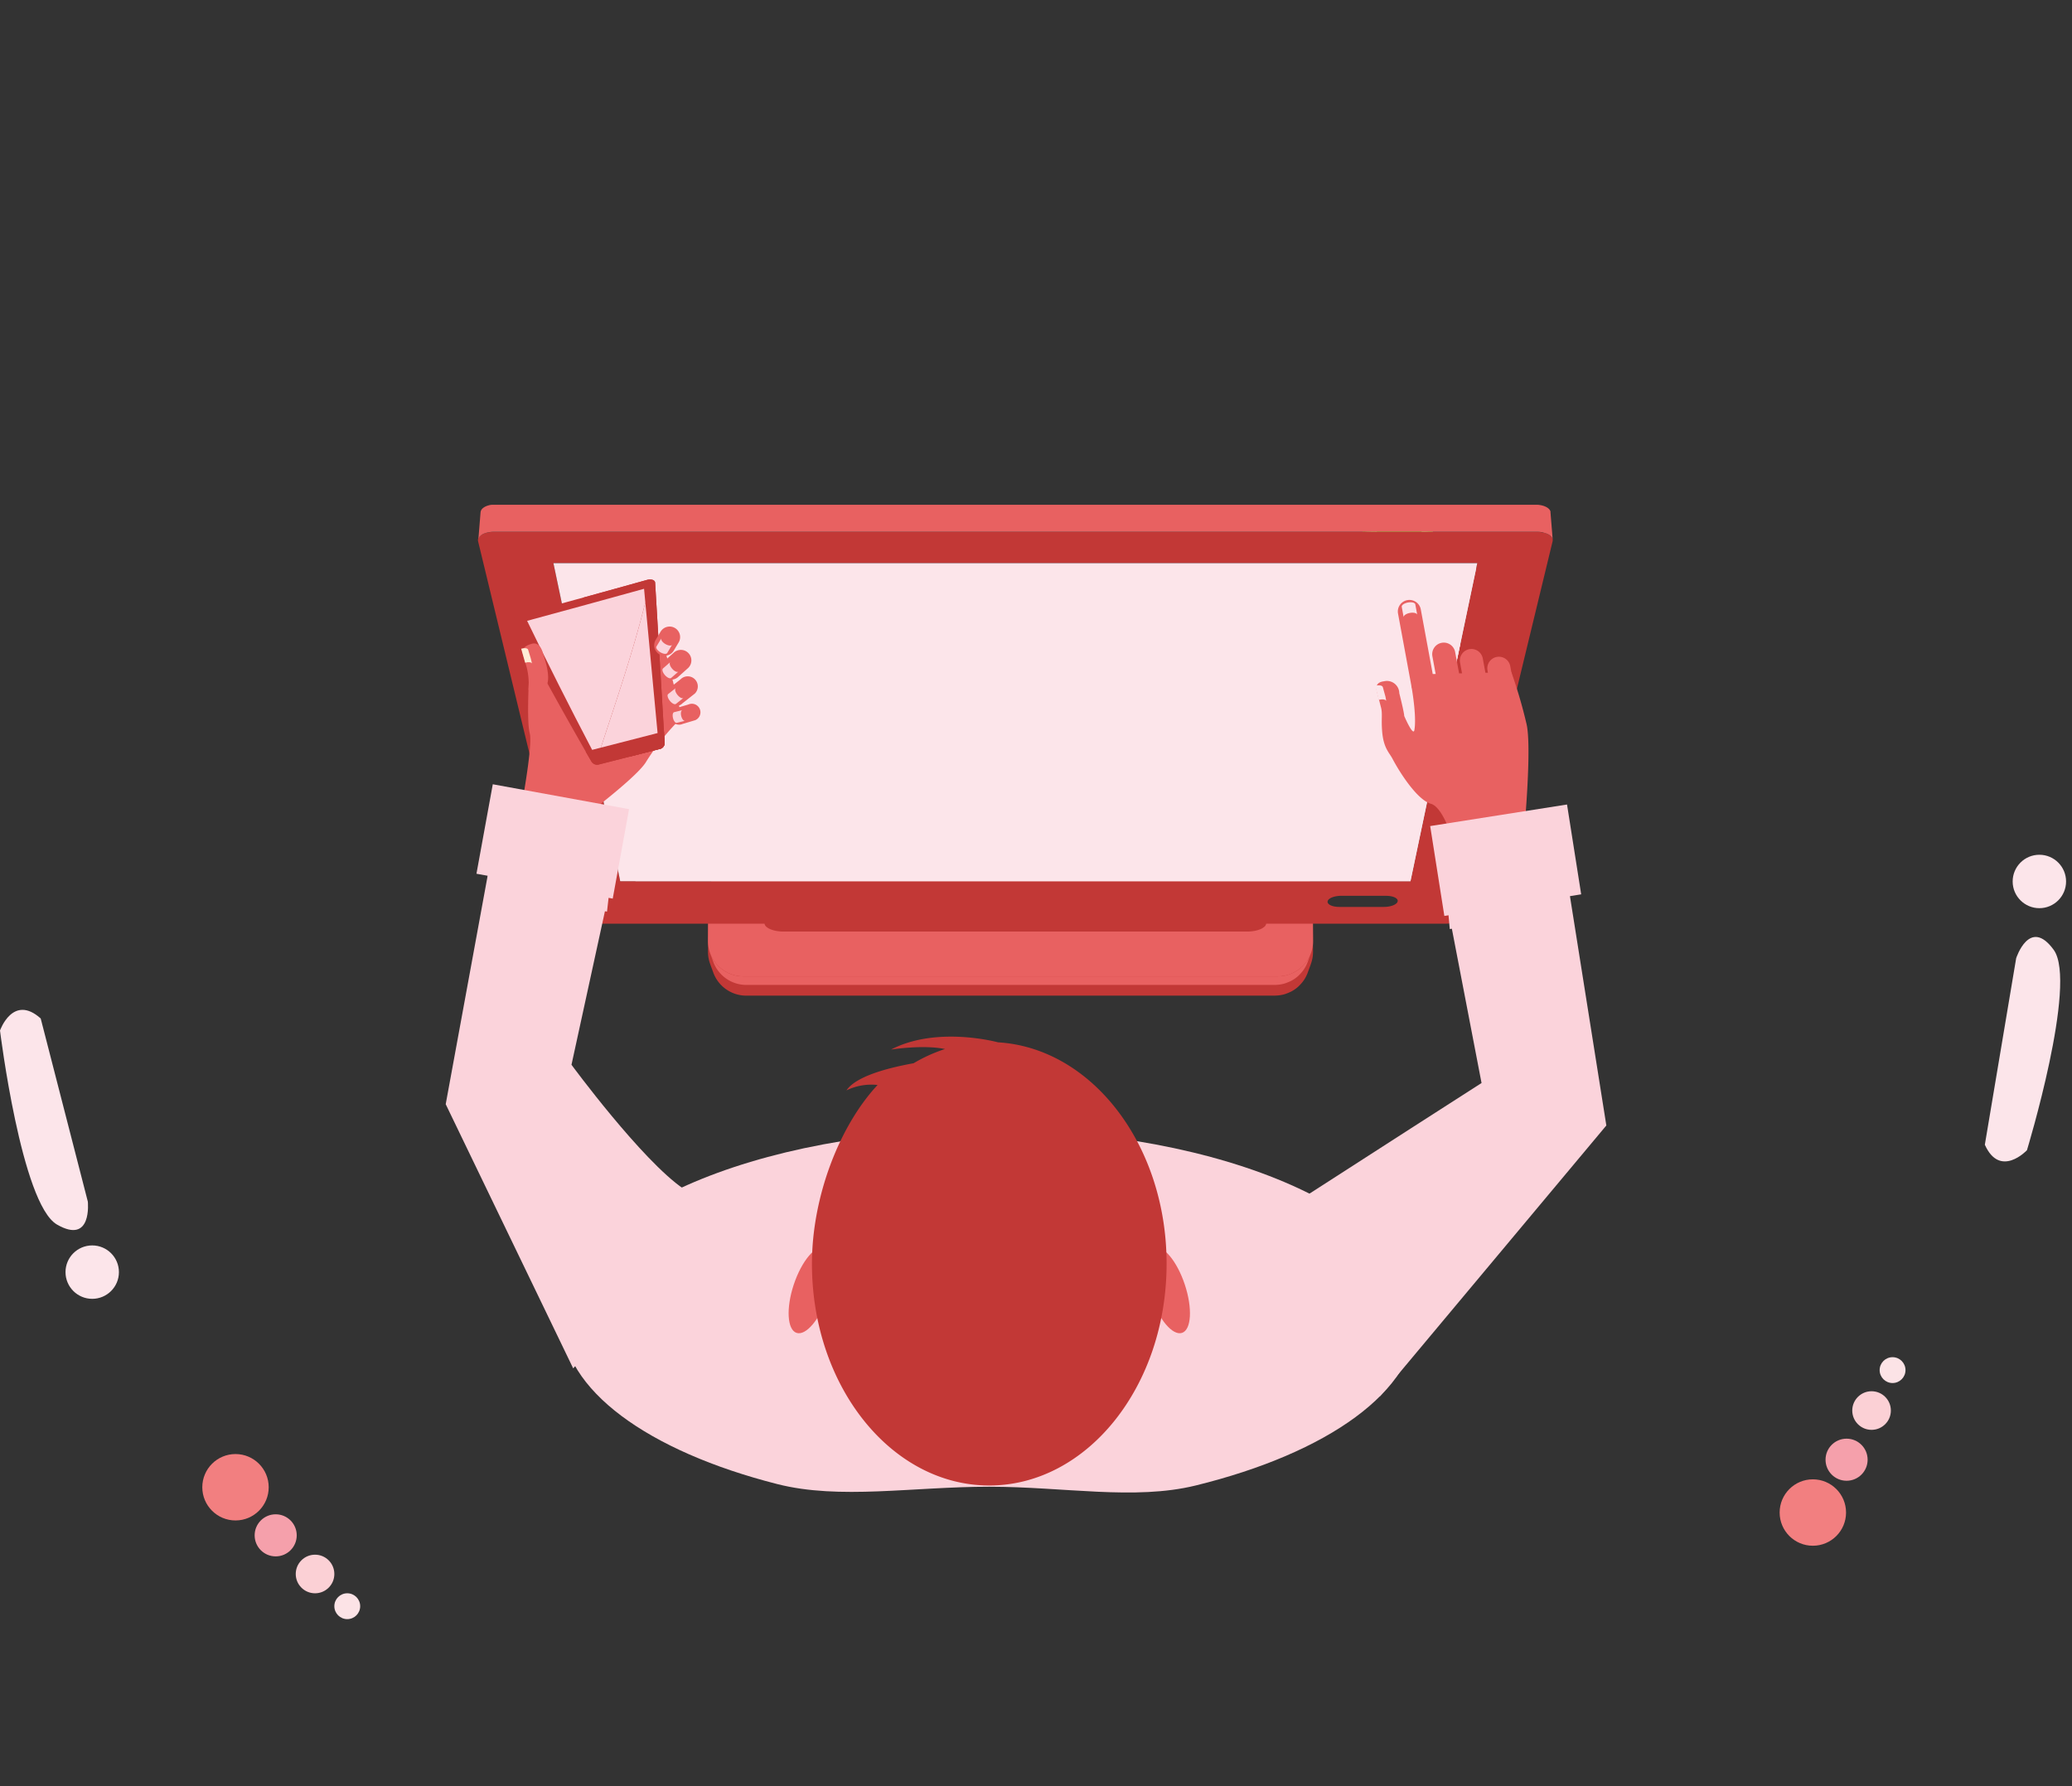 <svg xmlns="http://www.w3.org/2000/svg" xmlns:xlink="http://www.w3.org/1999/xlink"  viewBox="0 0 351.256 302.811">
  <rect x="0" y="0" width="351.256" height="302.811" fill="#333333" stroke="none"/>
  <defs>
    <clipPath id="clip-path">
      <path id="Path_1152" data-name="Path 1152" d="M442.292,688.031q.094,2.043.189,4.086a4.519,4.519,0,0,1-.782-.066,2.825,2.825,0,0,1-.627-.181,1.3,1.3,0,0,1-.422-.27.506.506,0,0,1-.164-.335l-.182-4.095a.52.52,0,0,0,.164.34,1.335,1.335,0,0,0,.419.272,2.814,2.814,0,0,0,.627.182A4.466,4.466,0,0,0,442.292,688.031Z" transform="translate(-440.303 -687.171)" fill="none"/>
    </clipPath>
    <clipPath id="clip-path-2">
      <path id="Path_1178" data-name="Path 1178" d="M448.265,687.163l0-.027,0-.029,0-.027,0-.027.225,4.1v.054l0,.027-.005.029a.676.676,0,0,1-.245.367,1.936,1.936,0,0,1-.522.3,3.7,3.7,0,0,1-.723.2,4.9,4.9,0,0,1-.852.073l-.216-4.086a4.715,4.715,0,0,0,.85-.074,3.6,3.6,0,0,0,.722-.2,1.852,1.852,0,0,0,.519-.3A.7.7,0,0,0,448.265,687.163Z" transform="translate(-445.929 -687.053)" fill="none"/>
    </clipPath>
    <clipPath id="clip-path-3">
      <path id="Path_1211" data-name="Path 1211" d="M448.119,687.4q.112,2.048.225,4.1a.523.523,0,0,0-.162-.331,1.321,1.321,0,0,0-.417-.267,2.981,2.981,0,0,0-.62-.177,4.442,4.442,0,0,0-.776-.066l-.218-4.1a4.406,4.406,0,0,1,.772.064,2.8,2.8,0,0,1,.619.181,1.289,1.289,0,0,1,.416.269A.522.522,0,0,1,448.119,687.4Z" transform="translate(-446.15 -686.551)" fill="none"/>
    </clipPath>
    <clipPath id="clip-path-4">
      <path id="Path_1237" data-name="Path 1237" d="M440.485,691.694q-.091-2.048-.182-4.095v-.044l0-.022,0-.024a.66.66,0,0,1,.23-.374,1.837,1.837,0,0,1,.512-.3,3.623,3.623,0,0,1,.718-.206,4.908,4.908,0,0,1,.852-.074l.193,4.1a4.776,4.776,0,0,0-.857.076,3.562,3.562,0,0,0-.72.2,1.818,1.818,0,0,0-.514.3.65.65,0,0,0-.232.37l0,.022,0,.022v.044Z" transform="translate(-440.303 -686.551)" fill="none"/>
    </clipPath>
  </defs>
  <g id="Group_683" data-name="Group 683" transform="translate(-303.675 -635.4)">
    <g id="Group_620" data-name="Group 620" transform="translate(303.675 635.4)">
      <g id="Group_614" data-name="Group 614" transform="translate(44.443 24.328)">
        <circle id="Ellipse_156" data-name="Ellipse 156" cx="127.077" cy="127.077" r="127.077" fill="none"/>
        <line id="Line_102" data-name="Line 102" x2="34.307" y2="26.949" transform="translate(12.543 38.473)" fill="none"/>
        <line id="Line_103" data-name="Line 103" x1="30.537" y2="44.103" transform="translate(20.335 201.528)" fill="none"/>
        <line id="Line_104" data-name="Line 104" x1="37.19" y2="19.506" transform="translate(228.627 87.888)" fill="none"/>
        <line id="Line_105" data-name="Line 105" x1="44.198" y1="30.4" transform="translate(200.478 198.374)" fill="none"/>
      </g>
      <circle id="Ellipse_157" data-name="Ellipse 157" cx="151.405" cy="151.405" r="151.405" transform="translate(21.792)" fill="none"/>
      <line id="Line_106" data-name="Line 106" x2="22.963" y2="18.038" transform="translate(60.952 26.82)" fill="none"/>
      <line id="Line_107" data-name="Line 107" x1="24.899" y2="16.206" transform="translate(31.115 221.698)" fill="none"/>
      <line id="Line_108" data-name="Line 108" x1="18.818" y2="16.682" transform="translate(273.767 43.217)" fill="none"/>
      <line id="Line_109" data-name="Line 109" x1="52.659" y1="36.219" transform="translate(298.597 191.992)" fill="none"/>
      <g id="Group_615" data-name="Group 615" transform="translate(67.57 47.456)">
        <circle id="Ellipse_158" data-name="Ellipse 158" cx="103.949" cy="103.949" r="103.949" fill="none"/>
        <line id="Line_110" data-name="Line 110" x2="28.064" y2="22.044" transform="translate(10.26 31.471)" fill="none"/>
        <line id="Line_111" data-name="Line 111" x1="24.979" y2="36.077" transform="translate(16.634 164.851)" fill="none"/>
        <line id="Line_112" data-name="Line 112" x1="26.495" y2="21.864" transform="translate(176.999 33.076)" fill="none"/>
        <line id="Line_113" data-name="Line 113" x1="36.154" y1="24.867" transform="translate(163.991 162.271)" fill="none"/>
      </g>
      <g id="Group_616" data-name="Group 616" transform="translate(34.294 246.506)">
        <circle id="Ellipse_159" data-name="Ellipse 159" cx="5.629" cy="5.629" r="5.629" fill="#f27f80"/>
        <circle id="Ellipse_160" data-name="Ellipse 160" cx="3.567" cy="3.567" r="3.567" transform="translate(8.875 10.215)" fill="#f5a0ab"/>
        <circle id="Ellipse_161" data-name="Ellipse 161" cx="3.272" cy="3.272" r="3.272" transform="translate(15.842 17.062)" fill="#fbd0d5"/>
        <circle id="Ellipse_162" data-name="Ellipse 162" cx="2.191" cy="2.191" r="2.191" transform="translate(22.385 23.605)" fill="#fce3e6"/>
      </g>
      <g id="Group_617" data-name="Group 617" transform="translate(301.694 230.085)">
        <circle id="Ellipse_163" data-name="Ellipse 163" cx="5.629" cy="5.629" r="5.629" transform="translate(0 20.708)" fill="#f27f80"/>
        <circle id="Ellipse_164" data-name="Ellipse 164" cx="3.567" cy="3.567" r="3.567" transform="translate(7.781 13.815)" fill="#f5a0ab"/>
        <circle id="Ellipse_165" data-name="Ellipse 165" cx="3.272" cy="3.272" r="3.272" transform="translate(12.311 5.774)" fill="#fbd0d5"/>
        <circle id="Ellipse_166" data-name="Ellipse 166" cx="2.191" cy="2.191" r="2.191" transform="translate(16.953)" fill="#fce3e6"/>
      </g>
      <g id="Group_618" data-name="Group 618" transform="translate(0 171.203)">
        <path id="Path_1111" data-name="Path 1111" d="M318.564,769.207s.793,7.379-5.237,3.887-9.652-32.888-9.652-32.888,2.192-6.26,6.9-2.045" transform="translate(-303.675 -736.703)" fill="#fce5ea"/>
        <circle id="Ellipse_167" data-name="Ellipse 167" cx="4.527" cy="4.527" r="4.527" transform="translate(11.106 39.935)" fill="#fce5ea"/>
      </g>
      <g id="Group_619" data-name="Group 619" transform="translate(336.48 144.909)">
        <path id="Path_1112" data-name="Path 1112" d="M508.084,733s2.271-7.064,6.365-1.425-4.538,33.973-4.538,33.973-4.546,4.83-7.137-.934" transform="translate(-502.774 -715.456)" fill="#fce5ea"/>
        <circle id="Ellipse_168" data-name="Ellipse 168" cx="4.527" cy="4.527" r="4.527" transform="translate(4.717)" fill="#fce5ea"/>
      </g>
    </g>
    <g id="Group_682" data-name="Group 682" transform="translate(379.234 720.932)">
      <g id="Group_622" data-name="Group 622" transform="translate(154.721 15.884)">
        <path id="Path_1113" data-name="Path 1113" d="M457,702.926c4.431,6.537,5.075,13.834,1.442,16.3s-10.172-.84-14.6-7.379-3.138-10.975.5-13.437S452.573,696.389,457,702.926Z" transform="translate(-439.178 -694.294)" fill="#fce5ea"/>
        <path id="Path_1114" data-name="Path 1114" d="M455.908,701.309c4.43,6.537,5.075,13.834,1.44,16.3s-10.172-.84-14.6-7.379-3.138-10.975.5-13.437S451.477,694.772,455.908,701.309Z" transform="translate(-439.934 -695.409)" fill="#fce5ea"/>
        <path id="Path_1115" data-name="Path 1115" d="M455.425,714.058c-3.485,2.363-9.64-.581-14.046-6.593.123.194.237.384.37.581,4.43,6.539,10.968,9.841,14.6,7.379s2.99-9.76-1.44-16.3c-.135-.2-.269-.374-.4-.56C458.458,704.89,458.911,711.7,455.425,714.058Z" transform="translate(-438.937 -693.228)" fill="#fce5ea"/>
        <g id="Group_621" data-name="Group 621" transform="translate(0.002 0.001)">
          <path id="Path_1116" data-name="Path 1116" d="M453.927,700.59c-4.152-5.682-8.416-6.146-11.861-3.993l7.891,11.644A9.906,9.906,0,0,0,453.927,700.59Z" transform="translate(-438.464 -695.41)" fill="#fce5ea"/>
          <path id="Path_1117" data-name="Path 1117" d="M442.265,708.844a9.9,9.9,0,0,0,8.579-.853l-7.891-11.644C439.676,698.749,438.529,702.88,442.265,708.844Z" transform="translate(-439.935 -694.763)" fill="#fce5ea"/>
          <path id="Path_1118" data-name="Path 1118" d="M441.721,696.507q.142-.1.289-.2c.1-.066.2-.13.3-.193Z" transform="translate(-438.703 -694.925)" fill="#fce5ea"/>
        </g>
      </g>
      <g id="Group_623" data-name="Group 623" transform="translate(157.334 2.823)">
        <path id="Path_1119" data-name="Path 1119" d="M441.669,691.767l-.189-4.087H449l.216,4.087Z" transform="translate(-441.48 -687.68)" fill="#bbb"/>
      </g>
      <g id="Group_626" data-name="Group 626" transform="translate(155.344 1.962)" style="isolation: isolate">
        <g id="Group_625" data-name="Group 625" clip-path="url(#clip-path)">
          <g id="Group_624" data-name="Group 624" transform="translate(-0.001 0)" style="isolation: isolate">
            <path id="Path_1120" data-name="Path 1120" d="M440.485,691.266l-.183-4.095v.011l0,0,.18,4.095v-.014Z" transform="translate(-440.303 -687.171)" fill="#9e9e9e"/>
            <path id="Path_1121" data-name="Path 1121" d="M440.484,691.274l-.18-4.095v.011l0,.011,0,.011,0,.011.182,4.094,0-.01,0-.011v-.011l0-.011Z" transform="translate(-440.302 -687.165)" fill="#a3a3a3"/>
            <path id="Path_1122" data-name="Path 1122" d="M440.489,691.3l-.182-4.094,0,.01,0,.011,0,.01,0,.01.182,4.094v-.01l0-.01,0-.01,0-.011Z" transform="translate(-440.3 -687.147)" fill="#a8a8a8"/>
            <path id="Path_1123" data-name="Path 1123" d="M440.495,691.323l-.182-4.094,0,.009,0,.01,0,.01,0,.009.183,4.094,0-.01,0-.009,0-.01,0-.01Z" transform="translate(-440.296 -687.13)" fill="#adadad"/>
            <path id="Path_1124" data-name="Path 1124" d="M440.5,691.347l-.183-4.094,0,.01,0,.009,0,.01,0,.009.183,4.094,0-.009,0-.01,0-.009,0-.009Z" transform="translate(-440.29 -687.114)" fill="#b3b3b3"/>
            <path id="Path_1125" data-name="Path 1125" d="M440.513,691.369l-.183-4.094.005.009,0,.01.006.009,0,.009.183,4.093-.005-.009,0-.009-.006-.009,0-.009Z" transform="translate(-440.284 -687.099)" fill="#b8b8b8"/>
            <path id="Path_1126" data-name="Path 1126" d="M440.525,691.39l-.183-4.093,0,.009.006.009.006.009.006.009.183,4.092-.006-.009-.006-.009-.005-.009-.006-.009Z" transform="translate(-440.275 -687.084)" fill="#bdbdbd"/>
            <path id="Path_1127" data-name="Path 1127" d="M440.538,691.411l-.183-4.092.006.009.006.009.006.009.008.008.184,4.092-.008-.009-.006-.009-.006-.009-.006-.009Z" transform="translate(-440.266 -687.069)" fill="#c2c2c2"/>
            <path id="Path_1128" data-name="Path 1128" d="M440.555,691.431l-.184-4.092.008.009.008.009.008.009.008.009.182,4.092-.007-.008-.008-.009-.008-.009-.006-.009Z" transform="translate(-440.255 -687.055)" fill="#c7c7c7"/>
            <path id="Path_1129" data-name="Path 1129" d="M440.571,691.452l-.182-4.092.008.009.008.008.008.009.009.009.184,4.091-.009-.009-.009-.009-.007-.008-.009-.009Z" transform="translate(-440.243 -687.04)" fill="#ccc"/>
            <path id="Path_1130" data-name="Path 1130" d="M440.593,691.473l-.184-4.091.01.009.01.009.01.009.01.009.183,4.091-.01-.009-.01-.009-.009-.009-.009-.009Z" transform="translate(-440.229 -687.026)" fill="#d1d1d1"/>
            <path id="Path_1131" data-name="Path 1131" d="M440.615,691.493l-.183-4.091.01.009.011.008.011.009.011.009.184,4.091-.012-.009-.01-.009-.011-.009-.01-.009Z" transform="translate(-440.213 -687.012)" fill="#d6d6d6"/>
            <path id="Path_1132" data-name="Path 1132" d="M440.641,691.513l-.184-4.091.012.009.012.009.011.009.012.009.184,4.09-.012-.008-.011-.009-.012-.009-.011-.008Z" transform="translate(-440.196 -686.997)" fill="#dbdbdb"/>
            <path id="Path_1133" data-name="Path 1133" d="M440.668,691.533l-.184-4.09.014.009.013.009.013.009.015.009.183,4.09-.015-.008-.013-.009-.015-.009-.013-.009Z" transform="translate(-440.177 -686.983)" fill="#e0e0e0"/>
            <path id="Path_1134" data-name="Path 1134" d="M440.7,691.554l-.183-4.09.013.009.016.009.014.009.016.008.183,4.09-.015-.009-.016-.009-.015-.008-.014-.01Z" transform="translate(-440.154 -686.968)" fill="#e6e6e6"/>
            <path id="Path_1135" data-name="Path 1135" d="M440.736,691.576l-.183-4.09.017.01.018.009.018.01.019.009.183,4.089-.017-.009-.019-.009-.018-.01-.018-.009Z" transform="translate(-440.13 -686.954)" fill="#ebebeb"/>
            <path id="Path_1136" data-name="Path 1136" d="M440.779,691.6l-.184-4.09.019.01.022.01.02.008.02.01.184,4.088-.022-.008-.019-.01-.02-.008-.02-.01Z" transform="translate(-440.101 -686.938)" fill="#f0f0f0"/>
            <path id="Path_1137" data-name="Path 1137" d="M440.827,691.619l-.184-4.088.02.008.022.01.024.009.022.008.184,4.09-.022-.01-.022-.009-.024-.008-.02-.01Z" transform="translate(-440.068 -686.923)" fill="#f5f5f5"/>
            <path id="Path_1138" data-name="Path 1138" d="M440.879,691.642l-.184-4.09.024.01.024.008.024.008.025.009.184,4.088-.024-.009-.024-.008-.024-.008-.025-.008Z" transform="translate(-440.032 -686.908)" fill="#fafafa"/>
            <path id="Path_1139" data-name="Path 1139" d="M440.936,691.661l-.184-4.088.022.007.022.008.024.007.022.007.186,4.088-.022-.007-.024-.007-.024-.007-.022-.008Z" transform="translate(-439.992 -686.894)" fill="#fff"/>
            <path id="Path_1140" data-name="Path 1140" d="M440.991,691.678l-.186-4.088.024.007.02.007.024.005.022.007.186,4.088-.024-.005-.022-.007-.022-.007-.022-.007Z" transform="translate(-439.956 -686.882)" fill="#fff"/>
            <path id="Path_1141" data-name="Path 1141" d="M441.044,691.693l-.186-4.088.02.005.022.007.022.005.022.005.186,4.088-.022-.007-.022-.005-.022-.005-.02-.005Z" transform="translate(-439.919 -686.871)" fill="#fff"/>
            <path id="Path_1142" data-name="Path 1142" d="M441.095,691.706l-.186-4.088.02.005.022.005.02,0,.022.005.184,4.088-.02-.005-.02-.005-.022-.005-.02,0Z" transform="translate(-439.884 -686.862)" fill="#fff"/>
            <path id="Path_1143" data-name="Path 1143" d="M441.143,691.717l-.184-4.088.022.005.024.005.025.005.024.005.186,4.087-.024-.005-.024,0-.024-.005-.025-.005Z" transform="translate(-439.85 -686.855)" fill="#fff"/>
            <path id="Path_1144" data-name="Path 1144" d="M441.2,691.728l-.186-4.087.029,0,.029.005.03.005.029.005.186,4.087-.029-.005-.03,0-.029-.005-.029-.005Z" transform="translate(-439.811 -686.847)" fill="#fff"/>
            <path id="Path_1145" data-name="Path 1145" d="M441.27,691.739l-.186-4.087.052.007.052.007.054.007.054.007.188,4.086-.056-.005-.054-.007-.052-.007-.052-.008Z" transform="translate(-439.763 -686.839)" fill="#fff"/>
            <path id="Path_1146" data-name="Path 1146" d="M441.4,691.754l-.188-4.086.034,0,.032,0,.034,0,.035,0,.186,4.086-.032,0-.034,0-.034,0-.034,0Z" transform="translate(-439.676 -686.828)" fill="#fff"/>
            <path id="Path_1147" data-name="Path 1147" d="M441.476,691.76l-.186-4.086.017,0h.019l.019,0,.019,0,.188,4.086-.019,0-.019,0H441.5l-.02,0Z" transform="translate(-439.621 -686.824)" fill="#fff"/>
            <path id="Path_1148" data-name="Path 1148" d="M441.521,691.763l-.188-4.086h.019l.019,0h.019l.02,0,.186,4.086-.017,0h-.019l-.02,0Z" transform="translate(-439.592 -686.822)" fill="#fff"/>
            <path id="Path_1149" data-name="Path 1149" d="M441.565,691.766l-.187-4.087h.058l.188,4.087h-.059Z" transform="translate(-439.561 -686.821)" fill="#fff"/>
            <path id="Path_1150" data-name="Path 1150" d="M441.6,691.766l-.187-4.087h.057l.19,4.087h-.06Z" transform="translate(-439.537 -686.82)" fill="#fff"/>
            <path id="Path_1151" data-name="Path 1151" d="M441.636,691.767l-.19-4.087h.058l.189,4.087h-.057Z" transform="translate(-439.513 -686.82)" fill="#fff"/>
          </g>
        </g>
      </g>
      <g id="Group_629" data-name="Group 629" transform="translate(164.852 1.763)" style="isolation: isolate">
        <g id="Group_628" data-name="Group 628" clip-path="url(#clip-path-2)">
          <g id="Group_627" data-name="Group 627" transform="translate(0)" style="isolation: isolate">
            <path id="Path_1153" data-name="Path 1153" d="M446.145,691.767l-.216-4.087h0l.214,4.087h0Z" transform="translate(-445.929 -686.62)" fill="#fff"/>
            <path id="Path_1154" data-name="Path 1154" d="M446.145,691.767l-.214-4.087h.058l.214,4.087h-.059Z" transform="translate(-445.928 -686.62)" fill="#fafafa"/>
            <path id="Path_1155" data-name="Path 1155" d="M446.18,691.768l-.214-4.087h.058l.216,4.087h-.06Z" transform="translate(-445.904 -686.621)" fill="#f5f5f5"/>
            <path id="Path_1156" data-name="Path 1156" d="M446.216,691.767,446,687.68h.057l.217,4.087h-.058Z" transform="translate(-445.88 -686.621)" fill="#f0f0f0"/>
            <path id="Path_1157" data-name="Path 1157" d="M446.251,691.767l-.217-4.087h.065l.216,4.087h-.065Z" transform="translate(-445.857 -686.623)" fill="#ebebeb"/>
            <path id="Path_1158" data-name="Path 1158" d="M446.289,691.765l-.216-4.087h.065l.216,4.087h-.065Z" transform="translate(-445.83 -686.624)" fill="#e6e6e6"/>
            <path id="Path_1159" data-name="Path 1159" d="M446.327,691.764l-.216-4.087h.05l.016,0,.217,4.088h-.066Z" transform="translate(-445.804 -686.626)" fill="#e0e0e0"/>
            <path id="Path_1160" data-name="Path 1160" d="M446.367,691.761l-.218-4.087.02,0,.017,0,.019,0,.019,0,.216,4.088h-.017l-.02,0h-.017l-.019,0Z" transform="translate(-445.777 -686.629)" fill="#dbdbdb"/>
            <path id="Path_1161" data-name="Path 1161" d="M446.409,691.759l-.216-4.088h.019l.019,0h.017l.017,0,.218,4.088h-.019l-.017,0-.019,0-.019,0Z" transform="translate(-445.747 -686.631)" fill="#d6d6d6"/>
            <path id="Path_1162" data-name="Path 1162" d="M446.453,691.756l-.218-4.088.02,0,.022,0,.019,0,.019,0,.218,4.087-.02,0-.02,0-.019,0-.02,0Z" transform="translate(-445.718 -686.635)" fill="#d1d1d1"/>
            <path id="Path_1163" data-name="Path 1163" d="M446.5,691.75l-.218-4.087.02,0,.02,0,.019,0,.019,0,.218,4.086-.019,0-.02,0-.019,0-.02,0Z" transform="translate(-445.686 -686.639)" fill="#ccc"/>
            <path id="Path_1164" data-name="Path 1164" d="M446.546,691.744l-.218-4.086.022,0,.02,0,.02,0,.019,0,.218,4.087-.019,0-.022,0-.019,0-.022,0Z" transform="translate(-445.654 -686.644)" fill="#c7c7c7"/>
            <path id="Path_1165" data-name="Path 1165" d="M446.594,691.738l-.218-4.087.022,0,.02,0,.02,0,.019,0,.218,4.087-.019,0-.022,0-.019,0-.022,0Z" transform="translate(-445.621 -686.649)" fill="#c2c2c2"/>
            <path id="Path_1166" data-name="Path 1166" d="M446.642,691.731l-.218-4.087.022,0,.02-.005.02,0,.02-.005.22,4.088-.022,0-.02.005-.02,0-.022,0Z" transform="translate(-445.588 -686.656)" fill="#bdbdbd"/>
            <path id="Path_1167" data-name="Path 1167" d="M446.693,691.722l-.22-4.088.02,0,.02,0,.02-.005.02,0,.22,4.086-.02.005-.02,0-.022.005-.019,0Z" transform="translate(-445.554 -686.662)" fill="#b8b8b8"/>
            <path id="Path_1168" data-name="Path 1168" d="M446.741,691.714l-.22-4.086.02-.005.02-.005.022-.005.02-.005.22,4.088-.022.005-.02.005-.02.005-.02,0Z" transform="translate(-445.521 -686.671)" fill="#b3b3b3"/>
            <path id="Path_1169" data-name="Path 1169" d="M446.79,691.7l-.22-4.088.02-.005.022-.005.019-.005.022-.005.216,4.088-.019.005-.02.007-.02,0-.02.005Z" transform="translate(-445.487 -686.679)" fill="#adadad"/>
            <path id="Path_1170" data-name="Path 1170" d="M446.835,691.693l-.216-4.088.02-.005.022-.005.022-.007.02-.007.22,4.088-.022.007-.022.005-.02.007-.024.005Z" transform="translate(-445.453 -686.689)" fill="#a8a8a8"/>
            <path id="Path_1171" data-name="Path 1171" d="M446.887,691.679l-.218-4.088.02-.005.022-.007.022-.007.02-.007.22,4.09-.02.005-.022.007-.022.007-.022.005Z" transform="translate(-445.419 -686.699)" fill="#a3a3a3"/>
            <path id="Path_1172" data-name="Path 1172" d="M446.939,691.668l-.22-4.09.022-.007.024-.007.02-.009.022-.007.22,4.088-.022.008-.022.007-.022.007-.022.008Z" transform="translate(-445.384 -686.711)" fill="#9e9e9e"/>
            <path id="Path_1173" data-name="Path 1173" d="M446.991,691.651l-.22-4.088.022-.008.024-.008.024-.008.024-.009.22,4.09-.024.008-.024.009-.022.008-.024.007Z" transform="translate(-445.348 -686.724)" fill="#999"/>
            <path id="Path_1174" data-name="Path 1174" d="M447.046,691.635l-.22-4.09.024-.008.025-.01.024-.01.025-.01.22,4.09-.025.01-.022.01-.025.008-.025.01Z" transform="translate(-445.31 -686.74)" fill="#949494"/>
            <path id="Path_1175" data-name="Path 1175" d="M447.1,691.615l-.22-4.09.025-.012.027-.012.027-.012.025-.012.221,4.09-.027.012-.025.012-.027.01-.027.013Z" transform="translate(-445.27 -686.76)" fill="#8f8f8f"/>
            <path id="Path_1176" data-name="Path 1176" d="M447.167,691.6l-.221-4.09.032-.017.034-.017.03-.017.03-.017.223,4.092-.032.015-.032.019-.03.015-.034.017Z" transform="translate(-445.227 -686.787)" fill="#8a8a8a"/>
            <path id="Path_1177" data-name="Path 1177" d="M447.244,691.8l-.223-4.092a1.527,1.527,0,0,0,.186-.12,1.256,1.256,0,0,0,.145-.132.681.681,0,0,0,.1-.14.52.52,0,0,0,.057-.149l0-.027,0-.029,0-.027,0-.027.225,4.1v.054l0,.027-.005.029a.494.494,0,0,1-.056.145.723.723,0,0,1-.1.139,1.246,1.246,0,0,1-.145.132c-.057.041-.118.081-.186.12Z" transform="translate(-445.176 -687.053)" fill="#858585"/>
          </g>
        </g>
      </g>
      <g id="Group_630" data-name="Group 630" transform="translate(157.662 0.913)">
        <path id="Path_1179" data-name="Path 1179" d="M441.866,690.655l-.192-4.1h7.565l.217,4.1Z" transform="translate(-441.674 -686.551)" fill="#28bb00"/>
      </g>
      <g id="Group_633" data-name="Group 633" transform="translate(165.226 0.914)" style="isolation: isolate">
        <g id="Group_632" data-name="Group 632" clip-path="url(#clip-path-3)">
          <g id="Group_631" data-name="Group 631" transform="translate(0.001 -0.001)" style="isolation: isolate">
            <path id="Path_1180" data-name="Path 1180" d="M446.367,690.655l-.217-4.1h.056l.219,4.105h-.057Z" transform="translate(-446.15 -686.551)" fill="#36ff00"/>
            <path id="Path_1181" data-name="Path 1181" d="M446.4,690.656l-.219-4.105h.061l.218,4.1h-.06Z" transform="translate(-446.128 -686.55)" fill="#4eff1f"/>
            <path id="Path_1182" data-name="Path 1182" d="M446.438,690.656l-.218-4.1h.057l.219,4.1h-.058Z" transform="translate(-446.103 -686.55)" fill="#58ff2b"/>
            <path id="Path_1183" data-name="Path 1183" d="M446.473,690.657l-.22-4.105.02,0h.019l.019,0h.02l.218,4.1-.02,0h-.037l-.019,0Z" transform="translate(-446.08 -686.549)" fill="#60ff35"/>
            <path id="Path_1184" data-name="Path 1184" d="M446.517,690.659l-.218-4.1.017,0,.019,0h.02l.017,0,.22,4.1-.019,0-.02,0h-.019l-.017,0Z" transform="translate(-446.048 -686.548)" fill="#66ff3d"/>
            <path id="Path_1185" data-name="Path 1185" d="M446.562,690.662l-.22-4.1.034,0,.034,0,.036,0,.032,0,.22,4.1-.034,0-.034,0-.034,0-.034,0Z" transform="translate(-446.018 -686.546)" fill="#6cff44"/>
            <path id="Path_1186" data-name="Path 1186" d="M446.642,690.667l-.22-4.1.052.005.054.007.051.007.051.007.221,4.1-.052-.008-.052-.007-.052-.005-.052-.007Z" transform="translate(-445.963 -686.541)" fill="#71ff4b"/>
            <path id="Path_1187" data-name="Path 1187" d="M446.766,690.684l-.221-4.1.032.005.029.005.03.005.029.005.22,4.1-.029-.005-.03,0-.029-.005-.03-.005Z" transform="translate(-445.878 -686.531)" fill="#6cff44"/>
            <path id="Path_1188" data-name="Path 1188" d="M446.836,690.694l-.22-4.1.024.005.025.005.022.005.024,0,.221,4.105-.024-.005-.024-.005-.024-.005-.025-.005Z" transform="translate(-445.829 -686.523)" fill="#66ff3d"/>
            <path id="Path_1189" data-name="Path 1189" d="M446.893,690.707l-.221-4.105.022.005.022.005.02.005.02.005.221,4.1-.019-.005-.022-.005-.022-.005-.022,0Z" transform="translate(-445.79 -686.515)" fill="#60ff35"/>
            <path id="Path_1190" data-name="Path 1190" d="M446.943,690.717l-.221-4.1.024.005.02.005.022.005.02.007.223,4.1-.022-.007-.022-.005-.02-.005-.024-.005Z" transform="translate(-445.756 -686.507)" fill="#58ff2b"/>
            <path id="Path_1191" data-name="Path 1191" d="M447,690.73l-.223-4.1.024.005.022.007.022.007.022.007.22,4.1-.02-.005-.022-.007-.022-.007L447,690.73Z" transform="translate(-445.721 -686.498)" fill="#4eff1f"/>
            <path id="Path_1192" data-name="Path 1192" d="M447.046,690.744l-.22-4.1.022.007.024.007.02.009.024.007.221,4.1-.022-.008-.024-.007-.022-.007-.024-.008Z" transform="translate(-445.684 -686.487)" fill="#36ff00"/>
            <path id="Path_1193" data-name="Path 1193" d="M447.1,690.762l-.221-4.1.024.008.024.008.024.01.024.008.223,4.1-.024-.008-.025-.008-.022-.009-.025-.008Z" transform="translate(-445.648 -686.476)" fill="#35fa00"/>
            <path id="Path_1194" data-name="Path 1194" d="M447.158,690.782l-.223-4.1.022.009.022.01.022.009.022.01.221,4.1-.02-.008-.022-.01-.022-.008-.022-.01Z" transform="translate(-445.609 -686.461)" fill="#34f500"/>
            <path id="Path_1195" data-name="Path 1195" d="M447.208,690.8l-.221-4.1.02.008.02.01.019.01.02.01.223,4.1-.02-.008-.02-.01-.019-.008-.022-.01Z" transform="translate(-445.573 -686.446)" fill="#33f000"/>
            <path id="Path_1196" data-name="Path 1196" d="M447.257,690.826l-.223-4.1.018.009.017.009.018.01.017.009.224,4.1-.018-.01-.017-.01-.018-.009-.018-.009Z" transform="translate(-445.541 -686.43)" fill="#32eb00"/>
            <path id="Path_1197" data-name="Path 1197" d="M447.3,690.849l-.224-4.1.015.009.015.009.016.009.013.009.224,4.1-.015-.009-.014-.009-.014-.009-.015-.009Z" transform="translate(-445.512 -686.415)" fill="#31e600"/>
            <path id="Path_1198" data-name="Path 1198" d="M447.334,690.869l-.224-4.1.014.009.014.009.013.009.013.009.223,4.1-.012-.009-.013-.009-.014-.009-.014-.009Z" transform="translate(-445.488 -686.4)" fill="#30e000"/>
            <path id="Path_1199" data-name="Path 1199" d="M447.365,690.891l-.223-4.1.011.009.012.008.011.01.012.008.225,4.1-.012-.009-.011-.009-.011-.009-.013-.008Z" transform="translate(-445.466 -686.385)" fill="#2edb00"/>
            <path id="Path_1200" data-name="Path 1200" d="M447.395,690.911l-.225-4.1.011.009.01.009.01.009.01.009.223,4.1-.009-.008-.01-.009-.011-.009-.009-.009Z" transform="translate(-445.447 -686.371)" fill="#2dd600"/>
            <path id="Path_1201" data-name="Path 1201" d="M447.417,690.931l-.223-4.1.01.009.009.009.009.009.01.009.223,4.1-.009-.009-.009-.009-.01-.008-.01-.009Z" transform="translate(-445.43 -686.357)" fill="#2cd100"/>
            <path id="Path_1202" data-name="Path 1202" d="M447.44,690.952l-.223-4.1.008.009.008.008.009.009.007.009.225,4.1-.009-.008-.008-.009-.007-.009-.009-.008Z" transform="translate(-445.415 -686.342)" fill="#2bcc00"/>
            <path id="Path_1203" data-name="Path 1203" d="M447.46,690.972l-.225-4.1.008.009.006.009.009.008.008.009.223,4.1-.007-.008-.007-.009-.008-.009-.007-.009Z" transform="translate(-445.402 -686.328)" fill="#2ac700"/>
            <path id="Path_1204" data-name="Path 1204" d="M447.477,690.993l-.223-4.1.006.009.006.009.007.009.006.009.224,4.1-.006-.009-.008-.009,0-.009-.007-.009Z" transform="translate(-445.389 -686.313)" fill="#29c200"/>
            <path id="Path_1205" data-name="Path 1205" d="M447.492,691.015l-.224-4.1.006.009.005.009,0,.009,0,.009.224,4.1-.006-.009,0-.009-.006-.009,0-.008Z" transform="translate(-445.379 -686.299)" fill="#28bd00"/>
            <path id="Path_1206" data-name="Path 1206" d="M447.5,691.036l-.224-4.1.006.009,0,.01,0,.009,0,.01.224,4.1,0-.009,0-.009-.005-.009,0-.009Z" transform="translate(-445.371 -686.284)" fill="#27b800"/>
            <path id="Path_1207" data-name="Path 1207" d="M447.516,691.057l-.224-4.1,0,.01,0,.009,0,.01,0,.01.223,4.1,0-.009,0-.01,0-.009,0-.01Z" transform="translate(-445.363 -686.269)" fill="#26b300"/>
            <path id="Path_1208" data-name="Path 1208" d="M447.524,691.079l-.223-4.1,0,.01,0,.01,0,.01,0,.01.225,4.1,0-.01,0-.01,0-.01,0-.01Z" transform="translate(-445.356 -686.253)" fill="#25ad00"/>
            <path id="Path_1209" data-name="Path 1209" d="M447.533,691.1l-.225-4.1,0,.01,0,.011,0,.01v.01l.225,4.1,0-.01,0-.01v-.02Z" transform="translate(-445.351 -686.237)" fill="#24a800"/>
            <path id="Path_1210" data-name="Path 1210" d="M447.537,691.127l-.225-4.1,0,.01,0,.009v.019l.224,4.1v-.01l0-.009v-.02Z" transform="translate(-445.348 -686.22)" fill="#23a300"/>
          </g>
        </g>
      </g>
      <g id="Group_636" data-name="Group 636" transform="translate(155.344 0.914)" style="isolation: isolate">
        <g id="Group_635" data-name="Group 635" clip-path="url(#clip-path-4)">
          <g id="Group_634" data-name="Group 634" transform="translate(0 -0.001)" style="isolation: isolate">
            <path id="Path_1212" data-name="Path 1212" d="M440.485,691.525l-.182-4.095v-.044l0-.022,0-.024a.5.5,0,0,1,.051-.149.689.689,0,0,1,.1-.142,1.2,1.2,0,0,1,.142-.134,1.57,1.57,0,0,1,.183-.122l.184,4.1a1.68,1.68,0,0,0-.182.122.966.966,0,0,0-.142.132.675.675,0,0,0-.1.14.555.555,0,0,0-.051.149l0,.022,0,.022v.044Z" transform="translate(-440.303 -686.382)" fill="#1c8500"/>
            <path id="Path_1213" data-name="Path 1213" d="M440.77,690.923l-.184-4.1.03-.017.03-.017.032-.017.034-.017.184,4.1-.032.017-.034.015-.03.017-.03.017Z" transform="translate(-440.108 -686.409)" fill="#1d8a00"/>
            <path id="Path_1214" data-name="Path 1214" d="M440.845,690.876l-.184-4.1.024-.012.027-.012.025-.012.027-.012.186,4.1-.027.01-.027.014-.025.012-.025.012Z" transform="translate(-440.056 -686.429)" fill="#1e8f00"/>
            <path id="Path_1215" data-name="Path 1215" d="M440.908,690.845l-.186-4.1.024-.01.024-.01.024-.01.025-.01.186,4.1-.025.01-.022.01-.025.01-.024.01Z" transform="translate(-440.014 -686.445)" fill="#1f9400"/>
            <path id="Path_1216" data-name="Path 1216" d="M440.965,690.818l-.186-4.1.024-.009.02-.008.024-.008.024-.008.188,4.1-.024.007-.022.008-.025.008-.022.009Z" transform="translate(-439.975 -686.459)" fill="#209900"/>
            <path id="Path_1217" data-name="Path 1217" d="M441.021,690.8l-.188-4.1.022-.007.022-.009.022-.007.022-.007.188,4.1-.024.007-.022.008-.02.007-.022.008Z" transform="translate(-439.937 -686.471)" fill="#219e00"/>
            <path id="Path_1218" data-name="Path 1218" d="M441.073,690.779l-.188-4.1.02-.007.022-.007.02-.007.022-.007.188,4.1-.022.007-.022.007-.02.007-.02.005Z" transform="translate(-439.901 -686.482)" fill="#23a300"/>
            <path id="Path_1219" data-name="Path 1219" d="M441.123,690.762l-.188-4.1.022-.005.02-.005.02-.007.022-.005.189,4.1-.024.005-.022.005-.02.007-.02.005Z" transform="translate(-439.867 -686.491)" fill="#24a800"/>
            <path id="Path_1220" data-name="Path 1220" d="M441.174,690.749l-.189-4.1.02-.005.02-.007.019-.005.022-.005.188,4.1-.02.005-.02.005-.02.007-.019.005Z" transform="translate(-439.832 -686.5)" fill="#25ad00"/>
            <path id="Path_1221" data-name="Path 1221" d="M441.221,690.735l-.188-4.1.02-.005.02,0,.022-.005.02-.005.188,4.1-.02.005-.022.005-.02,0-.02.005Z" transform="translate(-439.799 -686.507)" fill="#26b300"/>
            <path id="Path_1222" data-name="Path 1222" d="M441.27,690.723l-.188-4.1.02-.005.02,0,.02-.005.02,0,.188,4.1-.02,0-.02.005-.02.005-.02,0Z" transform="translate(-439.766 -686.514)" fill="#27b800"/>
            <path id="Path_1223" data-name="Path 1223" d="M441.318,690.713l-.188-4.1.02-.005.02,0,.02,0,.02,0,.189,4.1-.022,0-.019,0-.022.005-.02,0Z" transform="translate(-439.732 -686.521)" fill="#28bd00"/>
            <path id="Path_1224" data-name="Path 1224" d="M441.367,690.7l-.189-4.1.02,0,.02,0,.02,0,.02,0,.189,4.1-.022,0-.019,0-.02,0-.02,0Z" transform="translate(-439.699 -686.526)" fill="#29c200"/>
            <path id="Path_1225" data-name="Path 1225" d="M441.415,690.695l-.189-4.1.02,0,.02,0,.02,0,.02,0,.188,4.105-.019,0-.02,0-.022,0-.019,0Z" transform="translate(-439.666 -686.531)" fill="#2ac700"/>
            <path id="Path_1226" data-name="Path 1226" d="M441.462,690.687l-.188-4.105.02,0,.019,0,.02,0,.02,0,.188,4.1-.019,0-.02,0-.02,0-.02,0Z" transform="translate(-439.633 -686.536)" fill="#2bcc00"/>
            <path id="Path_1227" data-name="Path 1227" d="M441.509,690.68l-.188-4.1.019,0,.019,0,.02,0,.02,0,.191,4.1-.022,0-.02,0-.019,0-.02,0Z" transform="translate(-439.601 -686.539)" fill="#2cd100"/>
            <path id="Path_1228" data-name="Path 1228" d="M441.558,690.674l-.191-4.1.019,0,.019,0,.017,0,.019,0,.189,4.105-.019,0-.017,0-.019,0-.017,0Z" transform="translate(-439.569 -686.543)" fill="#2dd600"/>
            <path id="Path_1229" data-name="Path 1229" d="M441.6,690.669l-.189-4.105h.017l.019,0,.019,0,.019,0,.189,4.1-.017,0-.019,0h-.019l-.019,0Z" transform="translate(-439.539 -686.545)" fill="#2edb00"/>
            <path id="Path_1230" data-name="Path 1230" d="M441.642,690.665l-.189-4.1.017,0h.05l.19,4.1h-.051l-.017,0Z" transform="translate(-439.509 -686.547)" fill="#30e000"/>
            <path id="Path_1231" data-name="Path 1231" d="M441.683,690.662l-.19-4.1h.065l.19,4.1h-.065Z" transform="translate(-439.482 -686.548)" fill="#31e600"/>
            <path id="Path_1232" data-name="Path 1232" d="M441.721,690.66l-.19-4.1h.065l.19,4.1h-.065Z" transform="translate(-439.456 -686.549)" fill="#32eb00"/>
            <path id="Path_1233" data-name="Path 1233" d="M441.759,690.658l-.19-4.1h.058l.192,4.1h-.06Z" transform="translate(-439.429 -686.55)" fill="#33f000"/>
            <path id="Path_1234" data-name="Path 1234" d="M441.8,690.657l-.192-4.1h.059l.191,4.105H441.8Z" transform="translate(-439.406 -686.55)" fill="#34f500"/>
            <path id="Path_1235" data-name="Path 1235" d="M441.829,690.656l-.191-4.105h.058l.192,4.1h-.059Z" transform="translate(-439.382 -686.551)" fill="#35fa00"/>
            <path id="Path_1236" data-name="Path 1236" d="M441.865,690.655l-.192-4.1h0l.192,4.1h0Z" transform="translate(-439.358 -686.551)" fill="#36ff00"/>
          </g>
        </g>
      </g>
      <g id="Group_637" data-name="Group 637" transform="translate(155.526 5.018)">
        <path id="Path_1238" data-name="Path 1238" d="M450.328,688.979a4.311,4.311,0,0,1,.828.076,2.647,2.647,0,0,1,.646.2,1.1,1.1,0,0,1,.4.3.445.445,0,0,1,.093.37.676.676,0,0,1-.245.367,1.936,1.936,0,0,1-.522.3,3.7,3.7,0,0,1-.723.2,4.9,4.9,0,0,1-.852.073h-7.546a4.453,4.453,0,0,1-.825-.073,2.745,2.745,0,0,1-.649-.2,1.179,1.179,0,0,1-.411-.3.455.455,0,0,1-.106-.367.65.65,0,0,1,.232-.37,1.818,1.818,0,0,1,.514-.3,3.562,3.562,0,0,1,.72-.2,4.776,4.776,0,0,1,.857-.076Z" transform="translate(-440.41 -688.979)" fill="#f0745c"/>
      </g>
      <g id="Group_646" data-name="Group 646" transform="translate(5.469)">
        <g id="Group_638" data-name="Group 638" transform="translate(38.995 62.056)">
          <path id="Path_1239" data-name="Path 1239" d="M470.758,743.93a6.4,6.4,0,0,0,.678-.041l.142-.019a6.021,6.021,0,0,0,.635-.118l.03-.007c.025-.007.047-.015.071-.022.1-.027.194-.051.291-.081.046-.015.086-.039.13-.054a5.81,5.81,0,0,0,.548-.223c.074-.036.15-.066.221-.1.029-.014.059-.024.086-.039a5.873,5.873,0,0,0,.617-.382l.007,0c.013-.01.025-.024.041-.034a5.962,5.962,0,0,0,.5-.4c.029-.025.052-.054.079-.081.064-.059.125-.125.188-.188.13-.133.255-.27.372-.416.032-.039.071-.073.1-.113s.046-.074.073-.11c.037-.052.083-.1.118-.154.061-.089.12-.181.176-.272.037-.061.073-.125.108-.187l.022-.039.032-.056c.051-.1.1-.194.145-.292s.09-.2.13-.3l.015-.037.013-.037.015-.039.014-.037c.091-.247.182-.494.272-.739s.172-.468.257-.7l0-.008.015-.039c-.01.029-.027.054-.037.083a5.936,5.936,0,0,0,.4-2.17l-.047-7.75a5.945,5.945,0,0,0-.488-2.334,6.093,6.093,0,0,0-5.594-3.661H380.824a6.091,6.091,0,0,0-5.594,3.661,5.948,5.948,0,0,0-.49,2.334l-.046,7.75a5.9,5.9,0,0,0,.4,2.17c-.01-.027-.027-.054-.037-.081.183.493.365.99.546,1.485a5.958,5.958,0,0,0,3.755,3.595,6,6,0,0,0,1.847.287m-5.332-3.877c.034.047.068.095.1.14-.014-.019-.032-.034-.046-.052S375.894,740.082,375.874,740.053Zm1.273,1.264c.042.03.081.063.122.091-.013-.01-.029-.017-.042-.025S377.175,741.338,377.146,741.317Zm.8.5c.052.027.106.051.159.076C378.05,741.863,378,741.84,377.944,741.813Zm.837.353c.037.012.073.029.11.039l-.037-.008C378.828,742.188,378.806,742.174,378.78,742.166Zm.235.074c.132.039.267.074.4.1C379.282,742.315,379.147,742.279,379.015,742.24Zm92.963.2c.061-.007.12-.019.179-.027-.029,0-.056.012-.085.015S472.01,742.435,471.978,742.438Zm.737-.132c-.025.007-.054.008-.081.015.078-.019.154-.037.23-.059l-.049.015C472.781,742.286,472.749,742.3,472.715,742.306Zm2.014-.919-.036.022c.042-.029.081-.061.122-.091-.012.008-.02.019-.032.027S474.748,741.373,474.729,741.387Zm.627-.514.019-.019-.008.009Zm1.178-1.5-.02.034-.027.042c.017-.029.035-.056.051-.084Zm-96.378,3.084c.186.017.373.029.563.029C380.53,742.487,380.342,742.475,380.156,742.458Zm-.558-.079c.127.025.257.044.387.059C379.855,742.423,379.725,742.4,379.6,742.379Zm-2.988-1.5c-.037-.034-.076-.066-.112-.1C376.534,740.809,376.573,740.841,376.611,740.875Zm-1.136-1.428c-.015-.027-.034-.052-.049-.079C375.441,739.394,375.46,739.419,375.475,739.447Z" transform="translate(-374.694 -722.729)" fill="#c23836"/>
        </g>
        <g id="Group_641" data-name="Group 641" transform="translate(38.995 60.239)">
          <g id="Group_640" data-name="Group 640" style="isolation: isolate">
            <path id="Path_1240" data-name="Path 1240" d="M476.758,731.023a6.168,6.168,0,0,1-.372.81l-.02.036a5.953,5.953,0,0,1-.409.624c-.056.076-.113.149-.171.22-.122.151-.252.292-.387.429-.059.063-.118.125-.181.184a6.388,6.388,0,0,1-.583.48c-.019.013-.035.03-.054.042a5.877,5.877,0,0,1-.71.426c-.073.037-.149.068-.223.1-.179.083-.363.159-.553.225-.142.049-.284.1-.429.137-.034.01-.066.02-.1.029a6.157,6.157,0,0,1-.642.122l-.144.017a6.554,6.554,0,0,1-.686.042H380.571a6.029,6.029,0,0,1-3.493-1.1,6.011,6.011,0,0,1-2.168-2.821q.274.743.546,1.485a5.958,5.958,0,0,0,3.755,3.595,6,6,0,0,0,1.847.289h89.552a5.969,5.969,0,0,0,.678-.044c.047-.005.095-.01.142-.017a6.021,6.021,0,0,0,.635-.118l.03-.007c.025-.007.047-.015.071-.022.1-.025.194-.051.291-.081.046-.015.086-.039.13-.054a5.786,5.786,0,0,0,.548-.225c.074-.034.15-.064.221-.1.029-.015.059-.025.086-.041a5.893,5.893,0,0,0,.617-.382l.007,0c.013-.01.025-.024.041-.034a5.915,5.915,0,0,0,.5-.4c.029-.025.052-.054.079-.081.064-.059.125-.125.188-.188.13-.133.255-.272.372-.416.032-.039.071-.073.1-.113s.046-.074.073-.11c.037-.052.083-.1.118-.154.061-.089.12-.181.176-.272.037-.062.073-.125.108-.187l.022-.037.032-.057c.051-.1.1-.193.145-.292s.09-.2.13-.3l.015-.037.013-.039.015-.037.014-.037c.091-.247.182-.493.272-.74.086-.232.172-.466.257-.7l0-.008Z" transform="translate(-374.546 -715.189)" fill="#e86161"/>
            <g id="Group_639" data-name="Group 639">
              <path id="Path_1241" data-name="Path 1241" d="M471.14,721.654a6.088,6.088,0,0,1,4.286,1.756,6.02,6.02,0,0,1,1.308,1.906,5.938,5.938,0,0,1,.488,2.332l.047,7.749a5.928,5.928,0,0,1-1.749,4.25,6.013,6.013,0,0,1-1.918,1.291,6.08,6.08,0,0,1-2.359.473H380.719a6.019,6.019,0,0,1-4.276-1.764,5.928,5.928,0,0,1-1.749-4.25l.046-7.749a5.941,5.941,0,0,1,.49-2.332,6.092,6.092,0,0,1,5.594-3.662Z" transform="translate(-374.694 -721.654)" fill="#e86161"/>
            </g>
          </g>
        </g>
        <g id="Group_642" data-name="Group 642" transform="translate(24.116 59.723)">
          <path id="Path_1242" data-name="Path 1242" d="M365.89,725.477l.234-4.128h133.5l.234,4.128Z" transform="translate(-365.89 -721.349)" fill="#bababa"/>
        </g>
        <g id="Group_643" data-name="Group 643" transform="translate(12.794 5.355)">
          <path id="Path_1243" data-name="Path 1243" d="M359.19,693.782l.319-4.6H515.482l.32,4.6Z" transform="translate(-359.19 -689.179)" fill="#1d91b2"/>
        </g>
        <g id="Group_644" data-name="Group 644" transform="translate(0 4.648)">
          <path id="Path_1244" data-name="Path 1244" d="M531.143,688.76a5.05,5.05,0,0,1,1.151.125,3.043,3.043,0,0,1,.882.343,1.432,1.432,0,0,1,.529.507.837.837,0,0,1,.09.619l-15.42,63.735a.828.828,0,0,1-.3.424,2.323,2.323,0,0,1-.62.346,4.331,4.331,0,0,1-.852.233,5.7,5.7,0,0,1-1,.086H485.243a.884.884,0,0,1-.313.522,2.531,2.531,0,0,1-.717.424,4.961,4.961,0,0,1-1.014.284,6.833,6.833,0,0,1-1.207.1H403.446a6.864,6.864,0,0,1-1.207-.1,5,5,0,0,1-1.014-.284,2.52,2.52,0,0,1-.715-.424.877.877,0,0,1-.314-.522H369.831a5.692,5.692,0,0,1-.994-.086,4.3,4.3,0,0,1-.852-.233,2.334,2.334,0,0,1-.622-.346.815.815,0,0,1-.3-.424l-15.42-63.735a.828.828,0,0,1,.088-.619,1.446,1.446,0,0,1,.529-.507,3.061,3.061,0,0,1,.882-.343,5.064,5.064,0,0,1,1.153-.125Zm-21.44,59.2,11.321-53.893H364.413l11.323,53.893Zm-4.512,4.372a5.107,5.107,0,0,0,.853-.073,3.9,3.9,0,0,0,.723-.2,1.921,1.921,0,0,0,.522-.3.677.677,0,0,0,.243-.367.443.443,0,0,0-.093-.37,1.1,1.1,0,0,0-.4-.3,2.721,2.721,0,0,0-.646-.2,4.445,4.445,0,0,0-.828-.074h-7.59a4.922,4.922,0,0,0-.855.074,3.66,3.66,0,0,0-.722.2,1.817,1.817,0,0,0-.514.3.666.666,0,0,0-.23.37.448.448,0,0,0,.107.367,1.153,1.153,0,0,0,.409.3,2.842,2.842,0,0,0,.651.2,4.6,4.6,0,0,0,.823.073Z" transform="translate(-351.62 -688.76)" fill="#c23836"/>
        </g>
        <g id="Group_645" data-name="Group 645" transform="translate(12.794 9.959)">
          <path id="Path_1245" data-name="Path 1245" d="M515.8,691.9,504.48,745.8H370.513L359.19,691.9Z" transform="translate(-359.19 -691.903)" fill="#fce5ea"/>
        </g>
        <path id="Path_1246" data-name="Path 1246" d="M532.186,690.759a3.663,3.663,0,0,1,.443.12l.005,0a3.079,3.079,0,0,1,.385.157l0,0a2.2,2.2,0,0,1,.318.194h0a1.576,1.576,0,0,1,.243.226h0a1.027,1.027,0,0,1,.162.252h0a.853.853,0,0,1,.071.272l0-.012v0q-.185-2.309-.375-4.622v-.013l0-.01,0-.012V687.3l0-.019,0-.015,0-.017,0-.017,0-.017-.005-.015,0-.015-.007-.017,0-.015-.007-.015-.005-.017-.005-.015-.007-.015-.005-.015-.008-.015-.007-.015-.007-.015-.008-.015-.007-.015-.01-.013-.007-.015-.01-.015-.008-.015-.01-.015-.01-.015-.008-.014-.014-.015-.01-.015-.012-.014-.01-.015-.013-.015-.012-.014-.014-.015-.013-.015-.013-.015-.014-.014v0l-.015-.014-.015-.015-.017-.015-.015-.015-.017-.015-.017-.015-.02-.015-.017-.015-.019-.015-.022-.015-.005-.005,0,0-.012-.008-.019-.015-.024-.017-.024-.015-.024-.015-.024-.017-.027-.017-.027-.015-.027-.017-.027-.015-.029-.015-.032-.015-.019-.012,0,0,0,0,0,0-.03-.015-.032-.015-.032-.013-.032-.015-.032-.014-.03-.014-.032-.012-.03-.014-.032-.012-.029-.01-.03-.012-.03-.01-.03-.01-.029-.01-.03-.009-.029-.01-.03-.008-.029-.008-.029-.008-.03-.007-.029-.008-.034-.009-.032-.008-.034-.008-.034-.007-.041-.008-.01,0h0l-.029-.007-.044-.007-.042-.008-.069-.012-.071-.012c-.022,0-.047-.008-.073-.01l-.073-.01-.046-.005-.046-.005-.047,0-.047-.005-.024,0-.027,0-.027,0-.025,0-.025,0-.025,0-.027,0h-.025l-.022,0h-.019l-.022,0h-.02l0,.014h0l0-.014h-.02l-.022,0h-.061l-.02,0h-176.2l-.02,0h-.061l-.02,0h-.041l-.02,0h-.019l-.02,0h-.024l-.022,0h-.022l-.022,0-.022,0-.022,0-.022,0-.022,0-.024,0-.022,0-.022,0-.022,0-.025,0-.025,0-.024,0-.024,0-.025,0-.024,0-.025,0-.024,0-.025,0-.027.005-.025,0-.027,0-.025.005-.027.005-.025,0-.025.005-.027.005-.025.005-.027.005-.027.005-.015,0h0l-.008,0-.027.007-.025.005-.027.005-.025.007-.027.007-.025.007-.027.007-.025.007-.027.007-.025.007-.025.008h0l-.025.007-.027.008-.025.008-.025.008-.025.008-.019.005-.005,0,0,0-.025.009-.024.008-.027.01-.027.01-.025.01-.025.01-.025.01-.027.01-.025.012-.025.01-.025.014-.027.012-.025.012-.027.013-.027.014-.027.014-.027.015-.025.014-.029.017-.029.017-.027.017-.027.017-.03.019-.029.02-.03.022-.027.02-.036.027-.035.029-.032.029-.032.029c-.03.029-.056.059-.083.089l-.027.027-.008.012-.017.019a1.154,1.154,0,0,0-.1.157.338.338,0,0,1-.019.044l-.019.047a.691.691,0,0,0-.03.074.858.858,0,0,0-.034.174l-.375,4.636a.832.832,0,0,1,.063-.245c.007-.015.013-.032.02-.049a1.077,1.077,0,0,1,.142-.22l.03-.032a1.8,1.8,0,0,1,.537-.4l0,0a2.959,2.959,0,0,1,.384-.157l.007,0a3.666,3.666,0,0,1,.443-.12,5.164,5.164,0,0,1,1.044-.1H531.142a5.118,5.118,0,0,1,1.041.1Z" transform="translate(-351.619 -686.01)" fill="#e86161"/>
        <path id="Path_1247" data-name="Path 1247" d="M509.961,692.416,367.39,745.441H498.822Z" transform="translate(-340.738 -681.59)" fill="#fce5ea"/>
      </g>
      <g id="Group_647" data-name="Group 647" transform="translate(19.717 105.957)">
        <path id="Path_1248" data-name="Path 1248" d="M504.919,780.877c0,12.133-15.122,22.7-37.449,28.178-10.372,2.545-22.3.208-34.987.208-13.081,0-25.354,2.246-35.947-.45-21.8-5.545-36.486-15.979-36.486-27.936,0-17.766,32.43-32.171,72.432-32.171S504.919,763.112,504.919,780.877Z" transform="translate(-360.051 -748.706)" fill="#fbd3db"/>
      </g>
      <g id="Group_648" data-name="Group 648" transform="translate(58.132 125.882)">
        <path id="Path_1249" data-name="Path 1249" d="M425.231,766.845c1.333,4,1.124,7.676-.466,8.2s-3.963-2.285-5.295-6.287-1.122-7.674.47-8.2S423.9,762.845,425.231,766.845Z" transform="translate(-358.071 -760.496)" fill="#e86161"/>
        <path id="Path_1250" data-name="Path 1250" d="M383.658,766.845c-1.332,4-1.122,7.676.468,8.2s3.961-2.285,5.293-6.287,1.124-7.674-.468-8.2S384.991,762.845,383.658,766.845Z" transform="translate(-382.781 -760.496)" fill="#e86161"/>
      </g>
      <path id="Path_1251" data-name="Path 1251" d="M416.663,740.354l0,0s-10.324-2.841-18.136,1.227c0,0,5.4-.869,9.148-.09a26.221,26.221,0,0,0-5.322,2.408c-4.632.835-9.805,2.265-11.382,4.6a9.652,9.652,0,0,1,5.273-.914c-6.43,6.894-11.124,18.889-11.124,30.31,0,20.762,13.458,37.589,30.059,37.589s30.062-16.827,30.062-37.589C445.245,757.756,432.578,741.319,416.663,740.354Z" transform="translate(-323.033 -649.179)" fill="#c23836"/>
      <path id="Path_1252" data-name="Path 1252" d="M357.226,705.1s-.5,8.188.081,10.3c.507,1.845-1.2,11.212-1.2,11.212l7.752,4.945s11.225-8.259,13.1-11.227a40.547,40.547,0,0,1,6.145-7.654l-3.263-13.033Z" transform="translate(-343.058 -676.602)" fill="#e86161"/>
      <path id="Path_1253" data-name="Path 1253" d="M380.784,721.183a1,1,0,0,1-.642,1.029q-5.288,1.356-10.632,2.712a1.141,1.141,0,0,1-1.142-.568q-6.847-11.856-13.113-23.713c-.215-.411.255-.918,1.049-1.131q10.852-2.948,21.446-5.9c.764-.215,1.406-.007,1.431.463Q379.993,707.633,380.784,721.183Z" transform="translate(-343.679 -680.819)" fill="#c23836"/>
      <path id="Path_1254" data-name="Path 1254" d="M362.414,712.182q.487.831.977,1.661a1.141,1.141,0,0,0,1.142.568q5.344-1.356,10.632-2.712a1,1,0,0,0,.642-1.029q-.053-.948-.11-1.9Q369.1,710.476,362.414,712.182Z" transform="translate(-338.703 -670.305)" fill="#c23836"/>
      <path id="Path_1255" data-name="Path 1255" d="M372.883,693.618q-5.28,1.473-10.627,2.947,3.691,13.5,7.723,27,2.654-.68,5.295-1.357a1,1,0,0,0,.642-1.029q-.791-13.55-1.6-27.1C374.289,693.611,373.647,693.4,372.883,693.618Z" transform="translate(-338.812 -680.819)" fill="#c23836"/>
      <path id="Path_1256" data-name="Path 1256" d="M367.145,713.056q2.654-.68,5.295-1.357a1,1,0,0,0,.642-1.029q-.053-.948-.11-1.9-3.293.854-6.61,1.707Q366.753,711.765,367.145,713.056Z" transform="translate(-335.978 -670.305)" fill="#c23836"/>
      <g id="Group_649" data-name="Group 649" transform="translate(13.802 14.286)">
        <path id="Path_1257" data-name="Path 1257" d="M376.375,694.463q-9.8,2.715-19.824,5.432,5.286,10.936,11.021,21.875l1.475-.375c2.665-8.1,5.459-16.238,7.543-24.6Q376.48,695.629,376.375,694.463Z" transform="translate(-356.551 -694.463)" fill="#fbd3db"/>
        <path id="Path_1258" data-name="Path 1258" d="M371.488,695.843c-2.084,8.362-4.877,16.5-7.543,24.6q4.832-1.237,9.62-2.474Q372.513,706.906,371.488,695.843Z" transform="translate(-351.449 -693.511)" fill="#fbd3db"/>
      </g>
      <path id="Path_1259" data-name="Path 1259" d="M360.014,703.144c.306,1.017.838,3.76-.181,4.065l-2.736.578a11.8,11.8,0,0,0-.281-3.71l-.652-2.26c-.3-1.017.421-1.492,1.438-1.8h0c1.017-.306,1.6.444,1.911,1.46Z" transform="translate(-343.064 -676.393)" fill="#e86161"/>
      <path id="Path_1260" data-name="Path 1260" d="M357.134,700.678c-.079-.264-.607-.336-1.18-.164l.678,2.374c.539-.162,1.036-.1,1.156.123,0-.013-.2-.813-.2-.828Z" transform="translate(-343.161 -676.066)" fill="#ffedd7"/>
      <g id="Group_650" data-name="Group 650" transform="translate(35.344 20.688)">
        <path id="Path_1261" data-name="Path 1261" d="M372.611,702.336a1.782,1.782,0,0,1-2.445.612h0a1.78,1.78,0,0,1-.613-2.444l.83-1.386a1.781,1.781,0,0,1,2.445-.612h0a1.783,1.783,0,0,1,.612,2.446Z" transform="translate(-369.298 -698.251)" fill="#e86161"/>
        <path id="Path_1262" data-name="Path 1262" d="M370.2,701.776c.5.3,1.023.358,1.161.129l.794-1.327a.127.127,0,0,0,.013-.041c-.167.188-.652.122-1.129-.161s-.76-.684-.676-.921a.169.169,0,0,0-.029.032l-.8,1.325C369.4,701.045,369.693,701.474,370.2,701.776Z" transform="translate(-369.157 -697.42)" fill="#fbd3db"/>
        <path id="Path_1263" data-name="Path 1263" d="M372.986,705.118a1.787,1.787,0,0,1-2.523.01h0a1.785,1.785,0,0,1-.012-2.521l1.663-1.485a1.778,1.778,0,0,1,2.52-.012h0a1.783,1.783,0,0,1,.01,2.521Z" transform="translate(-368.858 -696.636)" fill="#e86161"/>
        <path id="Path_1264" data-name="Path 1264" d="M373.334,707.812a1.71,1.71,0,0,1-2.42.012h0a1.707,1.707,0,0,1-.012-2.417l2.1-1.656a1.712,1.712,0,0,1,2.418-.012h0a1.715,1.715,0,0,1,.01,2.422Z" transform="translate(-368.532 -694.806)" fill="#e86161"/>
        <path id="Path_1265" data-name="Path 1265" d="M372.966,709.424a1.45,1.45,0,0,1-1.911-.747h0a1.451,1.451,0,0,1,.747-1.911l2.175-.647a1.448,1.448,0,0,1,1.91.747h0a1.45,1.45,0,0,1-.747,1.911Z" transform="translate(-368.17 -692.908)" fill="#e86161"/>
        <path id="Path_1266" data-name="Path 1266" d="M370.546,704c.387.441.862.656,1.063.478l1.164-1.016a.148.148,0,0,0,.027-.037c-.22.128-.661-.081-1.024-.5s-.514-.882-.36-1.083c-.012.008-.029.012-.039.02l-1.163,1.017C370.012,703.059,370.159,703.561,370.546,704Z" transform="translate(-368.727 -695.771)" fill="#fbd3db"/>
        <path id="Path_1267" data-name="Path 1267" d="M371.019,706.556c.365.461.83.7,1.041.531l1.213-.958c.01-.005.017-.022.027-.032-.225.117-.656-.118-1-.553s-.47-.907-.306-1.1a.205.205,0,0,0-.039.019l-1.213.958C370.533,705.589,370.658,706.1,371.019,706.556Z" transform="translate(-368.371 -693.978)" fill="#fbd3db"/>
        <path id="Path_1268" data-name="Path 1268" d="M371.209,707.984c.125.5.411.859.641.8l1.32-.33a.12.12,0,0,0,.034-.017c-.223.012-.483-.33-.6-.8s-.049-.894.152-.99a.15.15,0,0,0-.039,0l-1.317.329C371.168,707.034,371.084,707.486,371.209,707.984Z" transform="translate(-368.019 -692.46)" fill="#fbd3db"/>
      </g>
      <path id="Path_1269" data-name="Path 1269" d="M443.925,697.9a1.961,1.961,0,0,1,1.573-2.285h0a1.961,1.961,0,0,1,2.285,1.573l2.258,12.222a1.961,1.961,0,0,1-1.573,2.285h0a1.959,1.959,0,0,1-2.285-1.572Z" transform="translate(-282.482 -679.406)" fill="#e86161"/>
      <path id="Path_1270" data-name="Path 1270" d="M447.372,702.183a1.962,1.962,0,0,1,1.572-2.287h0a1.962,1.962,0,0,1,2.287,1.573l2.256,12.224a1.96,1.96,0,0,1-1.572,2.285h0a1.961,1.961,0,0,1-2.287-1.573Z" transform="translate(-280.103 -676.451)" fill="#e86161"/>
      <path id="Path_1271" data-name="Path 1271" d="M450.146,702.82a1.96,1.96,0,0,1,1.572-2.285h0A1.96,1.96,0,0,1,454,702.109l2.256,12.222a1.957,1.957,0,0,1-1.573,2.285h0a1.96,1.96,0,0,1-2.285-1.572Z" transform="translate(-278.19 -676.01)" fill="#e86161"/>
      <path id="Path_1272" data-name="Path 1272" d="M452.9,703.6a1.961,1.961,0,0,1,1.573-2.287h0a1.963,1.963,0,0,1,2.285,1.573l2.256,12.222a1.958,1.958,0,0,1-1.572,2.285h0a1.963,1.963,0,0,1-2.287-1.572Z" transform="translate(-276.289 -675.475)" fill="#e86161"/>
      <path id="Path_1273" data-name="Path 1273" d="M445.337,695.856c-.635.118-1.105.45-1.051.739l.308,1.673a.339.339,0,0,0,.019.044c0-.277.451-.576,1.049-.688s1.126.01,1.229.267a.487.487,0,0,0,0-.049l-.308-1.671C446.527,695.88,445.972,695.741,445.337,695.856Z" transform="translate(-282.213 -679.244)" fill="#fce5ea"/>
      <path id="Path_1274" data-name="Path 1274" d="M467.189,711.6a83.294,83.294,0,0,0-2.569-8.776l-13.41.326-3.542,1.981s.945,5.126.51,7.526c-.191,1.048-1.477-1.837-1.717-2.391-.039-.747-.84-3.875-.84-3.875a2.1,2.1,0,0,0-2.579-2.015c-1.159.145-1.5.732-1.193,1.859l.654,2.5c.309,1.129.041,1.95.208,4.088.225,2.887,1.2,3.615,1.771,4.712,1.249,2.375,4.195,6.963,6.513,7.617,2.028.568,3.607,5.893,3.607,5.893l12.285-2.342S468.086,715.356,467.189,711.6Z" transform="translate(-283.966 -674.411)" fill="#e86161"/>
      <path id="Path_1275" data-name="Path 1275" d="M442.913,704.444c-.081-.289-.659-.385-1.293-.211l.6,2.383c.6-.164,1.142-.088,1.268.167,0-.017-.112-.652-.115-.668Z" transform="translate(-284.05 -673.496)" fill="#fce5ea"/>
      <path id="Path_1276" data-name="Path 1276" d="M445.592,704.438a2.5,2.5,0,0,1,2.408-.892A1.726,1.726,0,0,0,445.592,704.438Z" transform="translate(-281.309 -674.046)" fill="#e86161"/>
      <path id="Path_1277" data-name="Path 1277" d="M445.141,701.688a2.513,2.513,0,0,1,2.412-.894A1.733,1.733,0,0,0,445.141,701.688Z" transform="translate(-281.62 -675.944)" fill="#e86161"/>
      <path id="Path_1278" data-name="Path 1278" d="M444.762,699.629a2.508,2.508,0,0,1,2.408-.892A1.726,1.726,0,0,0,444.762,699.629Z" transform="translate(-281.882 -677.364)" fill="#e86161"/>
      <path id="Path_1279" data-name="Path 1279" d="M448.134,703.67a2.509,2.509,0,0,1,2.53-.439A1.727,1.727,0,0,0,448.134,703.67Z" transform="translate(-279.555 -674.387)" fill="#e86161"/>
      <path id="Path_1280" data-name="Path 1280" d="M450.782,703.475a2.507,2.507,0,0,1,2.567-.083A1.728,1.728,0,0,0,450.782,703.475Z" transform="translate(-277.728 -674.389)" fill="#e86161"/>
      <path id="Path_1281" data-name="Path 1281" d="M453.44,703.532a2.507,2.507,0,0,1,2.555.262A1.728,1.728,0,0,0,453.44,703.532Z" transform="translate(-275.894 -674.234)" fill="#e86161"/>
      <g id="Group_652" data-name="Group 652" transform="translate(125.664 18.81)">
        <g id="Group_651" data-name="Group 651">
          <path id="Path_1282" data-name="Path 1282" d="M423.183,697.14a.288.288,0,0,1,.074.032Z" transform="translate(-422.436 -697.14)" fill="#ffedd7"/>
          <path id="Path_1283" data-name="Path 1283" d="M422.824,698.794c-.029,0-.056,0-.083-.008Z" transform="translate(-422.741 -696.004)" fill="#ffedd7"/>
        </g>
      </g>
      <g id="Group_681" data-name="Group 681" transform="translate(0 47.425)">
        <g id="Group_666" data-name="Group 666">
          <g id="Group_663" data-name="Group 663">
            <g id="Group_660" data-name="Group 660">
              <g id="Group_659" data-name="Group 659">
                <g id="Group_658" data-name="Group 658">
                  <path id="Path_1284" data-name="Path 1284" d="M369.707,755.532s11.913,16.2,19.006,21.037c6.131,4.183-18.72,30.43-18.72,30.43l-21.609-44.782L355.6,722.9,376.139,726Z" transform="translate(-348.384 -707.978)" fill="#fbd3db"/>
                  <path id="Path_1285" data-name="Path 1285" d="M352.731,723.082l-.221,2.682,20.37,3.682.308-2.665Z" transform="translate(-345.537 -707.855)" fill="#fbd3db"/>
                  <rect id="Rectangle_1525" data-name="Rectangle 1525" width="15.418" height="23.484" transform="translate(5.212 15.168) rotate(-79.655)" fill="#fbd3db"/>
                  <g id="Group_657" data-name="Group 657" transform="translate(26.096 16.159)">
                    <path id="Path_1286" data-name="Path 1286" d="M365.817,724.887a1.011,1.011,0,1,1-.737-1.224A1.014,1.014,0,0,1,365.817,724.887Z" transform="translate(-363.825 -723.634)" fill="#fbd3db"/>
                    <g id="Group_656" data-name="Group 656" transform="translate(0.276 0.275)">
                      <g id="Group_653" data-name="Group 653" transform="translate(0.209)">
                        <path id="Path_1287" data-name="Path 1287" d="M364.524,724.056a.209.209,0,0,1-.406-.1.209.209,0,1,1,.406.1Z" transform="translate(-364.112 -723.797)" fill="#fbd3db"/>
                        <path id="Path_1288" data-name="Path 1288" d="M365.024,724.179a.208.208,0,0,1-.254.154.21.21,0,1,1,.254-.154Z" transform="translate(-363.768 -723.712)" fill="#fbd3db"/>
                      </g>
                      <g id="Group_654" data-name="Group 654" transform="translate(0.843 1.053)">
                        <path id="Path_1289" data-name="Path 1289" d="M364.647,724.831a.209.209,0,1,1,.252-.152A.208.208,0,0,1,364.647,724.831Z" transform="translate(-364.487 -724.419)" fill="#fbd3db"/>
                      </g>
                      <g id="Group_655" data-name="Group 655" transform="translate(0 0.844)">
                        <path id="Path_1290" data-name="Path 1290" d="M364.148,724.707a.208.208,0,1,1,.1-.4.208.208,0,0,1-.1.4Z" transform="translate(-363.988 -724.296)" fill="#fbd3db"/>
                      </g>
                    </g>
                  </g>
                </g>
              </g>
            </g>
            <g id="Group_662" data-name="Group 662" transform="translate(0.605 41.147)">
              <g id="Group_661" data-name="Group 661">
                <path id="Path_1291" data-name="Path 1291" d="M348.742,749.859s2.905-9.545,8.541-11.44c0,0-4.827,3.868-4.506,5.78a18.616,18.616,0,0,1,7.135-1.788S351.579,744.922,348.742,749.859Z" transform="translate(-348.742 -738.419)" fill="#fbd3db"/>
                <path id="Path_1292" data-name="Path 1292" d="M356.6,739.075s5.983,2.124,6.621,4.137C363.222,743.212,362.08,739.555,356.6,739.075Z" transform="translate(-343.319 -737.966)" fill="#fbd3db"/>
              </g>
            </g>
          </g>
          <g id="Group_665" data-name="Group 665" transform="translate(26.782 68.601)">
            <g id="Group_664" data-name="Group 664">
              <path id="Path_1293" data-name="Path 1293" d="M374.666,754.706s-7.615,6.211-8.44,8.58c0,0,3.772-4.59,5.989-5.56,0,0-1.2,5.031-.444,5.961C371.771,763.687,372.814,758.023,374.666,754.706Z" transform="translate(-362.854 -754.635)" fill="#fbd3db"/>
              <path id="Path_1294" data-name="Path 1294" d="M364.231,756.4s7.108-.4,9.332-1.741C373.563,754.664,370.2,757.3,364.231,756.4Z" transform="translate(-364.231 -754.664)" fill="#fbd3db"/>
            </g>
          </g>
        </g>
        <g id="Group_680" data-name="Group 680" transform="translate(145.124 3.431)">
          <g id="Group_677" data-name="Group 677">
            <g id="Group_674" data-name="Group 674">
              <g id="Group_673" data-name="Group 673">
                <g id="Group_672" data-name="Group 672">
                  <path id="Path_1295" data-name="Path 1295" d="M464.732,757.22s-21.965,14.088-29.173,18.756c-6.231,4.032,11.9,34.4,11.9,34.4l38.429-45.957-6.265-39.479-20.6,2.6Z" transform="translate(-434.256 -710.003)" fill="#fbd3db"/>
                  <path id="Path_1296" data-name="Path 1296" d="M469.5,725.121l.156,2.686L449.2,730.994l-.242-2.671Z" transform="translate(-424.112 -709.879)" fill="#fbd3db"/>
                  <rect id="Rectangle_1526" data-name="Rectangle 1526" width="23.484" height="15.419" transform="translate(21.769 3.656) rotate(-8.955)" fill="#fbd3db"/>
                  <g id="Group_671" data-name="Group 671" transform="translate(24.421 15.691)">
                    <path id="Path_1297" data-name="Path 1297" d="M448.73,726.617a1.01,1.01,0,1,0,.767-1.207A1.01,1.01,0,0,0,448.73,726.617Z" transform="translate(-448.706 -725.387)" fill="#fbd3db"/>
                    <g id="Group_670" data-name="Group 670" transform="translate(0.283 0.283)">
                      <g id="Group_667" data-name="Group 667">
                        <path id="Path_1298" data-name="Path 1298" d="M449.38,725.809a.209.209,0,0,0,.407-.091.209.209,0,1,0-.407.091Z" transform="translate(-448.527 -725.554)" fill="#fbd3db"/>
                        <path id="Path_1299" data-name="Path 1299" d="M448.878,725.92a.209.209,0,0,0,.409-.089.213.213,0,0,0-.252-.161A.21.21,0,0,0,448.878,725.92Z" transform="translate(-448.873 -725.478)" fill="#fbd3db"/>
                      </g>
                      <g id="Group_668" data-name="Group 668" transform="translate(0.189 1.037)">
                        <path id="Path_1300" data-name="Path 1300" d="M449.237,726.58a.208.208,0,1,0-.088-.407.208.208,0,0,0,.088.407Z" transform="translate(-448.985 -726.168)" fill="#fbd3db"/>
                      </g>
                      <g id="Group_669" data-name="Group 669" transform="translate(1.037 0.849)">
                        <path id="Path_1301" data-name="Path 1301" d="M449.741,726.47a.209.209,0,0,0-.091-.409.21.21,0,0,0,.091.409Z" transform="translate(-449.487 -726.056)" fill="#fbd3db"/>
                      </g>
                    </g>
                  </g>
                </g>
              </g>
            </g>
            <g id="Group_676" data-name="Group 676" transform="translate(31.793 41.177)">
              <g id="Group_675" data-name="Group 675">
                <path id="Path_1302" data-name="Path 1302" d="M468.84,752.04s-2.555-9.579-8.007-11.573c0,0,4.6,3.948,4.232,5.851a17.743,17.743,0,0,0-6.922-1.915S466.214,747.062,468.84,752.04Z" transform="translate(-449.567 -740.467)" fill="#fbd3db"/>
                <path id="Path_1303" data-name="Path 1303" d="M459.667,741.071s-5.913,2.013-6.6,4.01C453.068,745.081,454.295,741.451,459.667,741.071Z" transform="translate(-453.068 -740.05)" fill="#fbd3db"/>
              </g>
            </g>
          </g>
          <g id="Group_679" data-name="Group 679" transform="translate(12.699 67.898)">
            <g id="Group_678" data-name="Group 678">
              <path id="Path_1304" data-name="Path 1304" d="M441.77,756.285s7.465,6.4,8.23,8.783c0,0-3.659-4.68-5.854-5.7,0,0,1.08,5.06.3,5.969C444.449,765.333,443.545,759.648,441.77,756.285Z" transform="translate(-441.77 -756.273)" fill="#fbd3db"/>
              <path id="Path_1305" data-name="Path 1305" d="M452.526,758.247s-7.1-.578-9.288-1.969C443.238,756.278,446.54,758.994,452.526,758.247Z" transform="translate(-440.757 -756.278)" fill="#fbd3db"/>
            </g>
          </g>
        </g>
      </g>
    </g>
  </g>
</svg>
